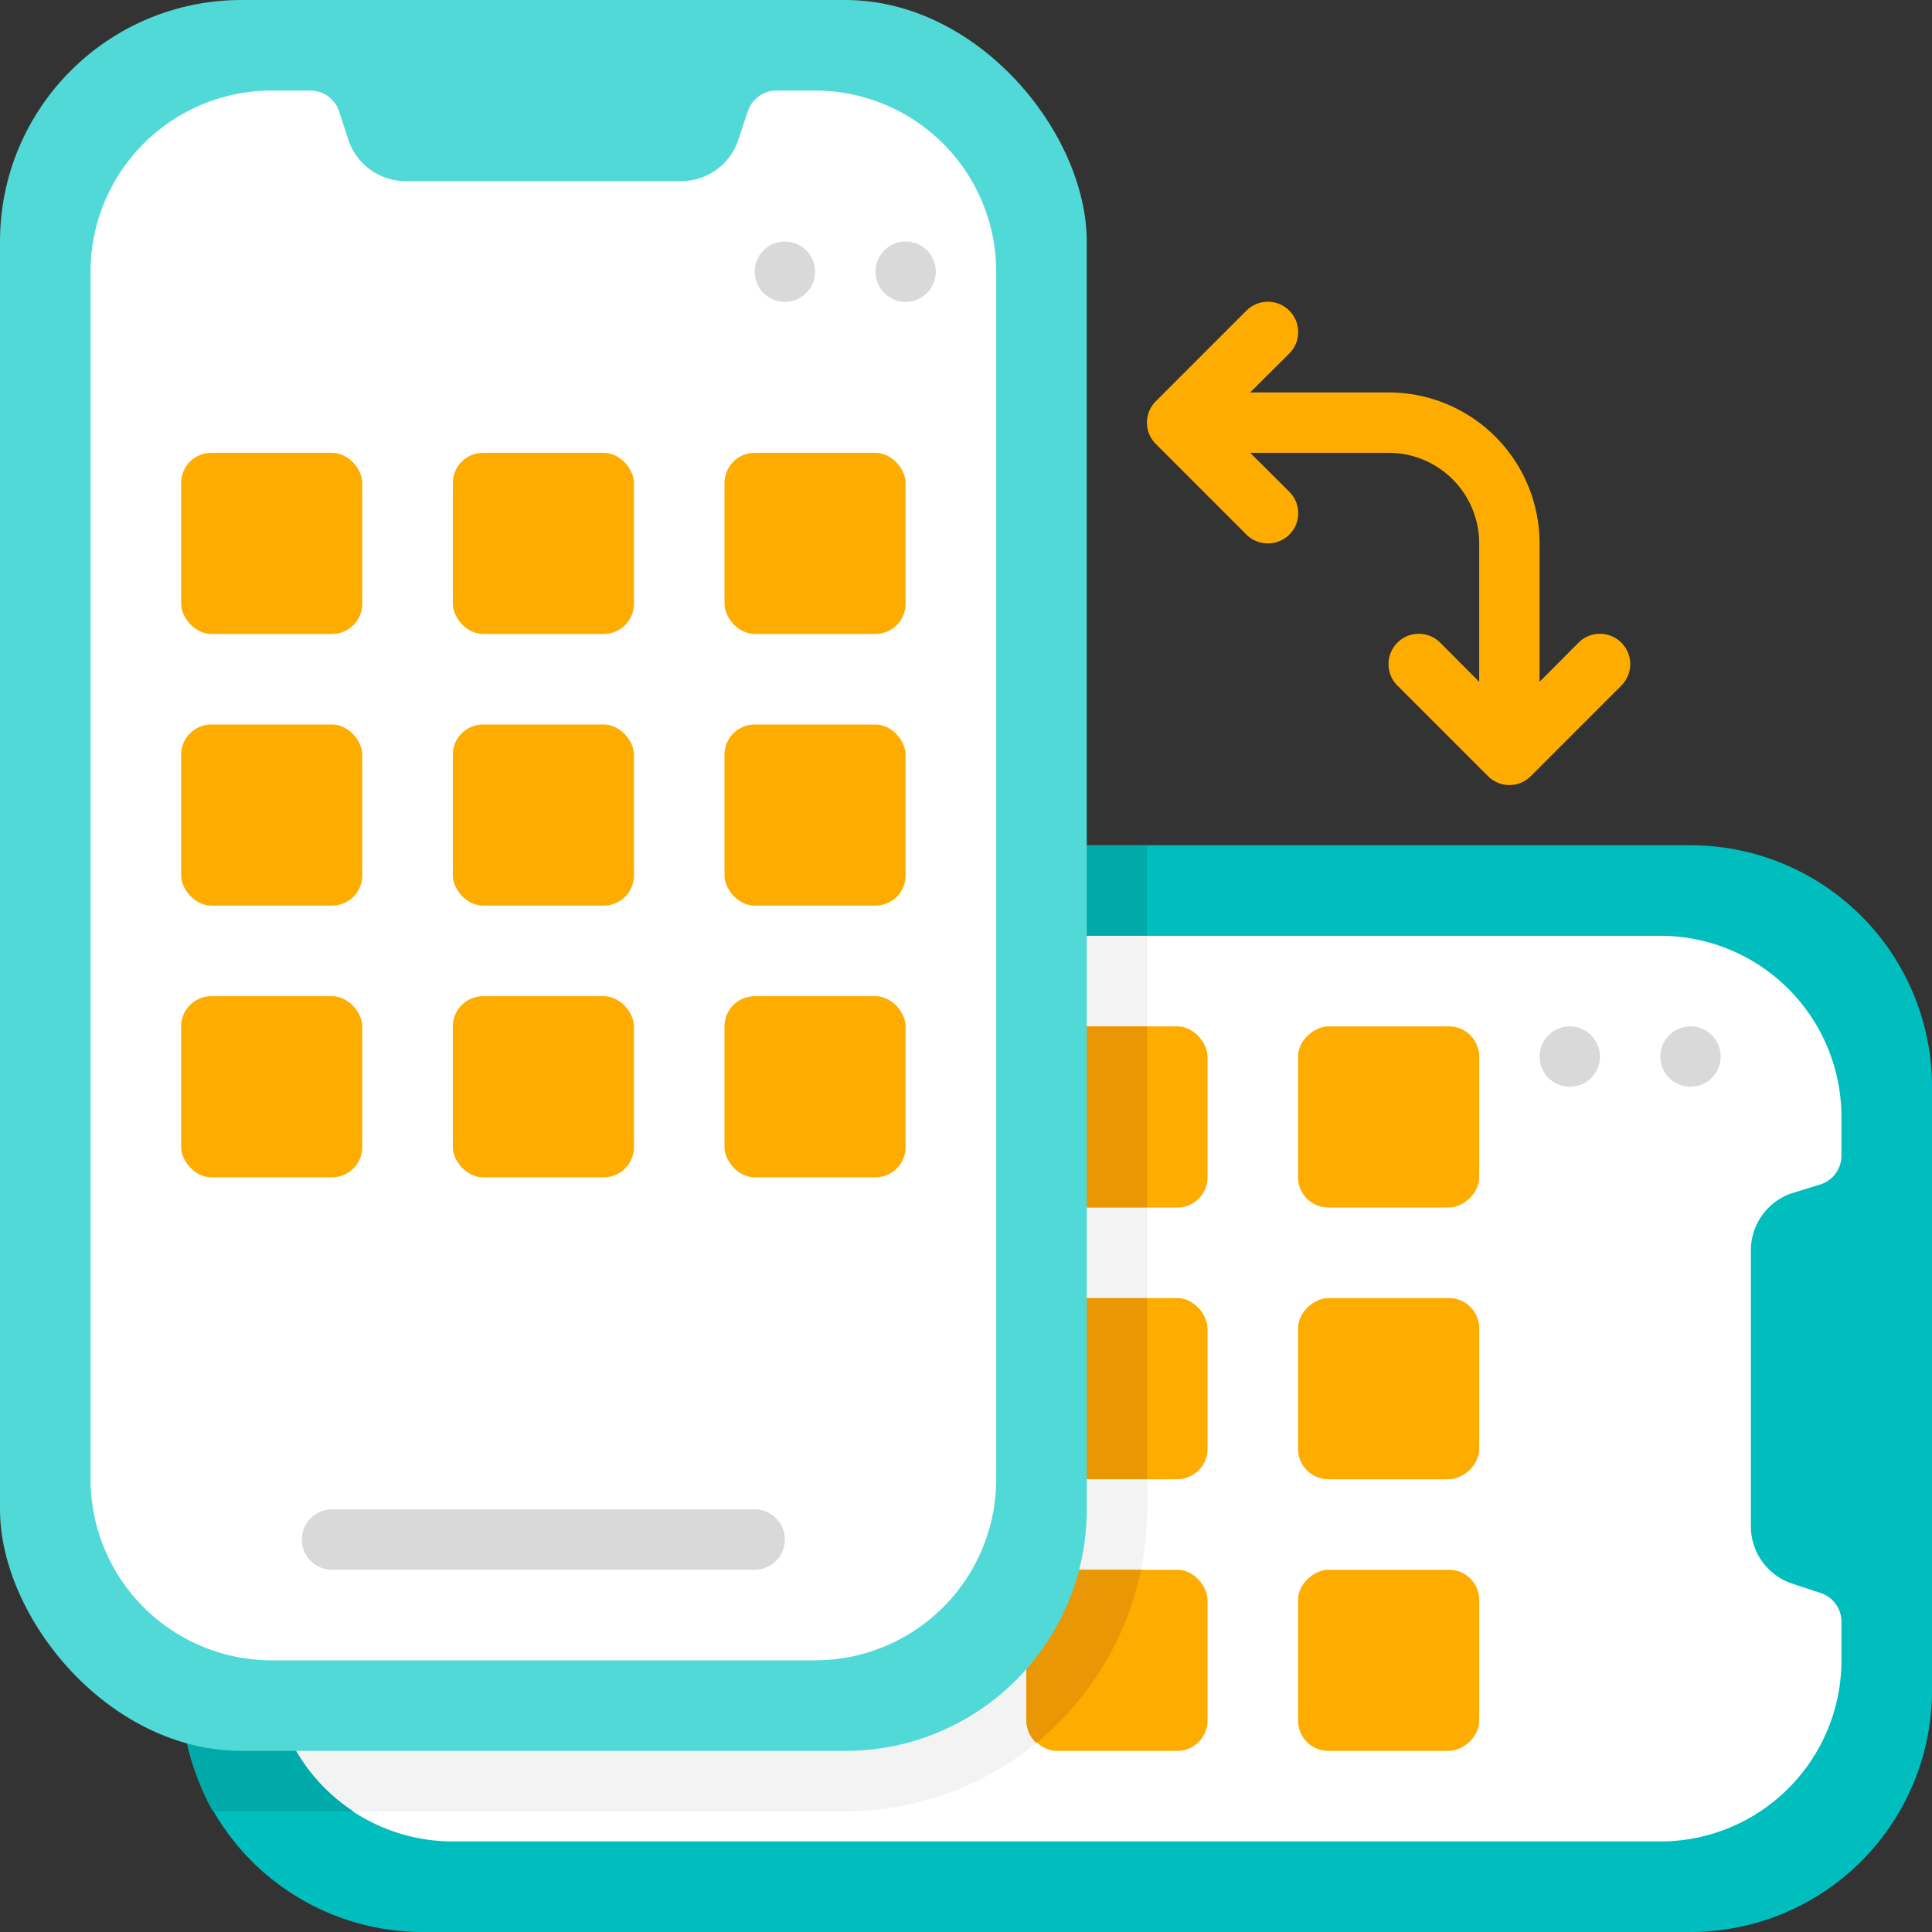 <svg xmlns="http://www.w3.org/2000/svg" viewBox="0 0 64 64" id="landscape-potrait">
  <rect x="0" y="0" width="64" height="64" fill="#333333" stroke="none"/>
  <g>
    <path fill="#00bebd" d="M64,36V56a8,8,0,0,1-8,8H14a8,8,0,0,1-8-8V36a8,8,0,0,1,8-8H56A8,8,0,0,1,64,36Z"></path>
    <path fill="#fff" d="M58,41.44v9.12a2,2,0,0,0,1.37,1.9l.94.31a1,1,0,0,1,.69.95V55a6,6,0,0,1-6,6H15a6,6,0,0,1-6-6V37a6,6,0,0,1,6-6H55a6,6,0,0,1,6,6v1.29a1,1,0,0,1-.68.94l-1,.31A2,2,0,0,0,58,41.44Z"></path>
    <circle cx="56" cy="35" r="1" fill="#d9d9d9"></circle>
    <circle cx="52" cy="35" r="1" fill="#d9d9d9"></circle>
    <rect width="6" height="6" x="43" y="43" fill="#ffac00" rx="1" transform="rotate(90 46 46)"></rect>
    <rect width="6" height="6" x="43" y="52" fill="#ffac00" rx="1" transform="rotate(90 46 55)"></rect>
    <rect width="6" height="6" x="43" y="34" fill="#ffac00" rx="1" transform="rotate(90 46 37)"></rect>
    <rect width="6" height="6" x="34" y="43" fill="#ffac00" rx="1"></rect>
    <rect width="6" height="6" x="34" y="52" fill="#ffac00" rx="1"></rect>
    <rect width="6" height="6" x="34" y="34" fill="#ffac00" rx="1"></rect>
    <path fill="#00aaa8" d="M38,28v3H15a6,6,0,0,0-6,6V55a6,6,0,0,0,2.71,5C7.83,60,8,60,7.05,60a7.94,7.94,0,0,1-1-4V36a8,8,0,0,1,8-8Z"></path>
    <path fill="#f3f3f3" d="M34,35v4a1,1,0,0,0,1,1h3v3H35a1,1,0,0,0-1,1v4a1,1,0,0,0,1,1h3a13.29,13.29,0,0,1-.2,3H35a1,1,0,0,0-1,1v4a1,1,0,0,0,.33.74A10,10,0,0,1,28,60H11.71A6,6,0,0,1,9,55V37a6,6,0,0,1,6-6H38v3H35A1,1,0,0,0,34,35Z"></path>
    <path fill="#ea9706" d="M35 52h2.8a10.11 10.11 0 01-3.47 5.74A1 1 0 0134 57V53A1 1 0 0135 52zM38 34v6H35a1 1 0 01-1-1V35a1 1 0 011-1zM35 43h3v6H35a1 1 0 01-1-1V44A1 1 0 0135 43z"></path>
    <rect width="36" height="58" fill="#50d9d7" rx="8"></rect>
    <path fill="#fff" d="M33,9V49a6,6,0,0,1-6,6H9a6,6,0,0,1-6-6V9A6,6,0,0,1,9,3h1.29a1,1,0,0,1,.94.68l.31.95A2,2,0,0,0,13.44,6h9.12a2,2,0,0,0,1.9-1.37l.31-.94A1,1,0,0,1,25.72,3H27A6,6,0,0,1,33,9Z"></path>
    <circle cx="30" cy="9" r="1" fill="#d9d9d9"></circle>
    <circle cx="26" cy="9" r="1" fill="#d9d9d9"></circle>
    <rect width="6" height="6" x="15" y="15" fill="#ffac00" rx="1"></rect>
    <rect width="6" height="6" x="24" y="15" fill="#ffac00" rx="1"></rect>
    <rect width="6" height="6" x="6" y="15" fill="#ffac00" rx="1"></rect>
    <rect width="6" height="6" x="15" y="24" fill="#ffac00" rx="1"></rect>
    <rect width="6" height="6" x="24" y="24" fill="#ffac00" rx="1"></rect>
    <rect width="6" height="6" x="6" y="24" fill="#ffac00" rx="1"></rect>
    <rect width="6" height="6" x="15" y="33" fill="#ffac00" rx="1"></rect>
    <rect width="6" height="6" x="24" y="33" fill="#ffac00" rx="1"></rect>
    <rect width="6" height="6" x="6" y="33" fill="#ffac00" rx="1"></rect>
    <path fill="#d9d9d9" d="M25,52H11a1,1,0,0,1,0-2H25a1,1,0,0,1,0,2Z"></path>
    <path fill="#ffac00" d="M42,18a1,1,0,0,1-.71-.29l-3-3a1,1,0,0,1,0-1.42l3-3a1,1,0,0,1,1.42,1.42L40.41,14l2.3,2.29A1,1,0,0,1,42,18Z"></path>
    <path fill="#ffac00" d="M50,25a1,1,0,0,1-1-1V18a3,3,0,0,0-3-3H40a1,1,0,0,1,0-2h6a5,5,0,0,1,5,5v6A1,1,0,0,1,50,25Z"></path>
    <path fill="#ffac00" d="M49.29,25.71l-3-3a1,1,0,0,1,1.42-1.42L50,23.59l2.29-2.3a1,1,0,0,1,1.42,1.42l-3,3A1,1,0,0,1,49.29,25.71Z"></path>
  </g>
</svg>
